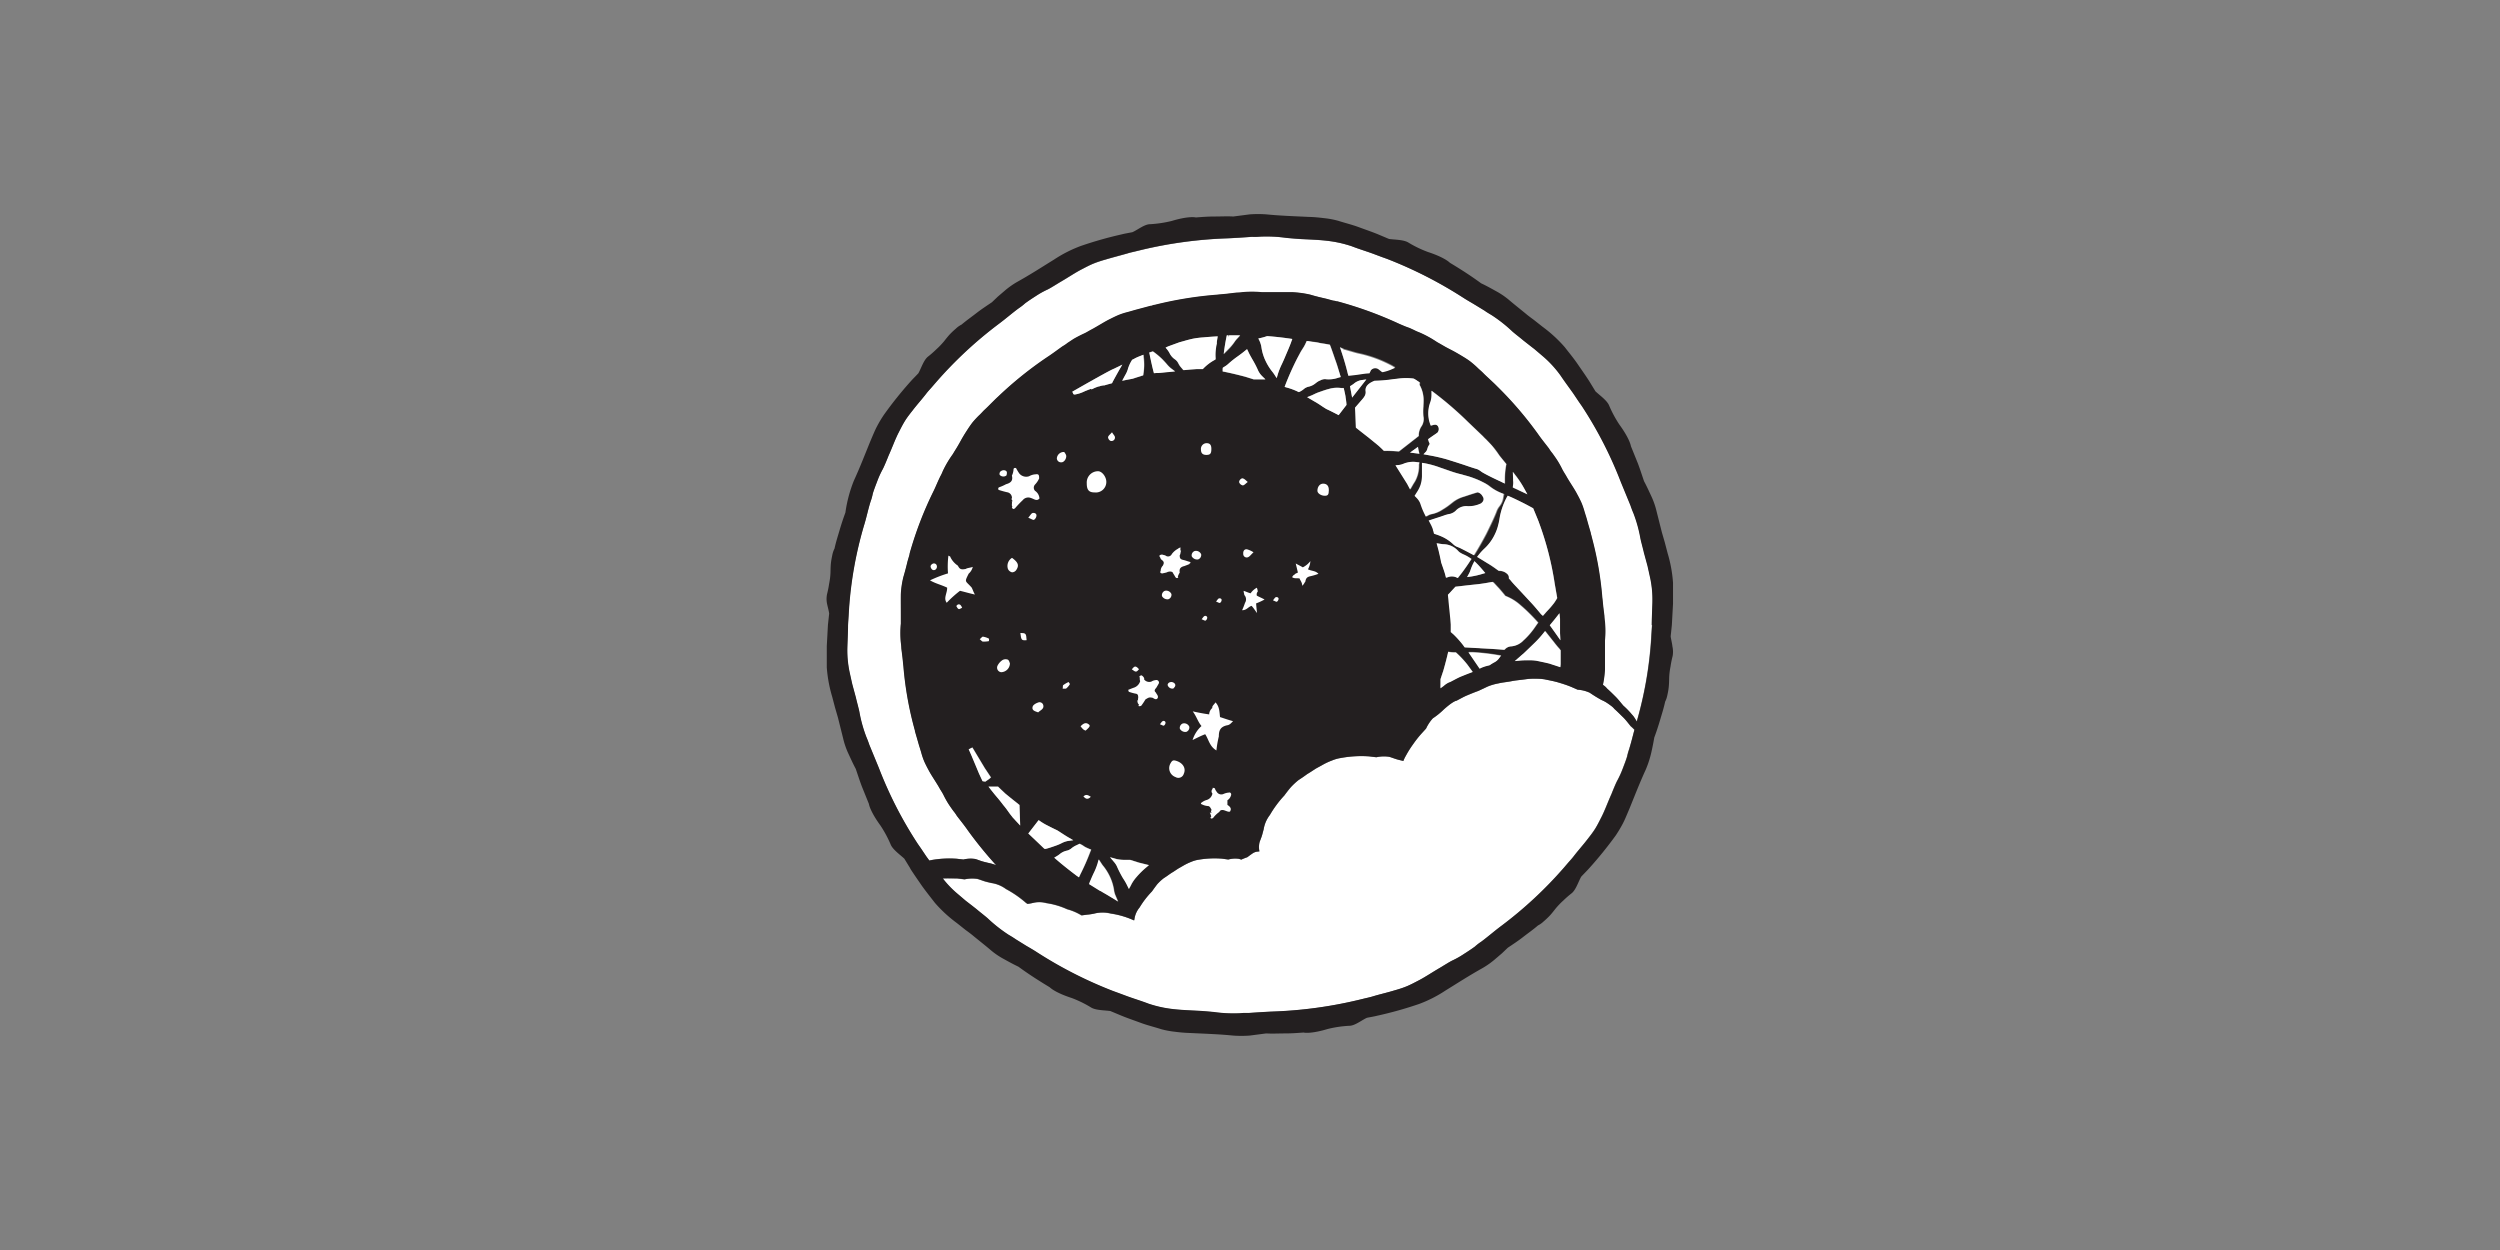 <svg id="Layer_1" data-name="Layer 1" xmlns="http://www.w3.org/2000/svg" viewBox="0 0 608.41 304.21"><rect x="0" y="0" width="608.41" height="304.21" fill="#808080" stroke="none"/><defs><style>.cls-1,.cls-4{fill:#fff;}.cls-2{fill:#415464;}.cls-3{fill:#231f20;}.cls-4{fill-rule:evenodd;}</style></defs><path class="cls-1" d="M401.65,140.6c-.21-.94-.42-1.9-.65-2.92l-.88-3.24c-.15-.71-.71-2.75-.84-3.43a33.47,33.47,0,0,0-1.7-6.14q-.39-.93-.72-1.89c-.78-1.89-1.55-3.78-2.33-5.66a97.63,97.63,0,0,0-9.47-18.48l-.8-1.15L383,95.78l0,0c-1-1.48-2.13-2.94-3.14-4.43a26.42,26.42,0,0,0-4.11-4.52l-2.28-1.94c-.83-.63-1.71-1.3-2.66-2.07-.54-.48-2.22-1.76-2.73-2.24a34.63,34.63,0,0,0-5-3.93c-.58-.35-1.17-.69-1.72-1.09L358.69,74c-.88-.52-1.76-1-2.62-1.58A103.27,103.27,0,0,0,337.54,63l-1.31-.47-2.16-.81v0c-1.71-.62-3.44-1.14-5.13-1.8-4.36-1.43-7.45-1.49-12.32-1.73-.72,0-2.83-.22-3.52-.28a34.14,34.14,0,0,0-6.39-.31,13.6,13.6,0,0,1-2,.05c-2.05.14-4.09.29-6.13.37a105.39,105.39,0,0,0-20.61,2.78l-1.36.33c-.74.19-1.49.33-2.21.56-1.67.49-3.65,1-5.26,1.47-1.1.31-2.09.65-3,1s-1.78.83-2.64,1.28c-1.73.87-3.37,2-5.48,3.23-.62.37-2.41,1.5-3.05,1.8A21,21,0,0,0,252.14,72c-.9.58-1.79,1.16-2.65,1.79a13.68,13.68,0,0,1-1.6,1.24c-1.65,1.22-3.19,2.57-4.82,3.78A99.71,99.71,0,0,0,227.84,93L226.93,94c-.49.59-1,1.13-1.5,1.74l0,0c-1.1,1.44-2.33,2.78-3.42,4.22-.71.89-1.32,1.74-1.87,2.58s-.95,1.71-1.39,2.58c-.9,1.71-1.55,3.6-2.55,5.82-.26.67-1.06,2.62-1.4,3.24a21.66,21.66,0,0,0-1.32,2.9c-.38,1-.78,2-1.08,3a13.16,13.16,0,0,1-.56,2c-.61,2-1,4-1.62,5.9a94.35,94.35,0,0,0-3.66,20.42s-.08,1.38-.08,1.4l-.15,2.29h0c0,1.81-.1,3.63-.16,5.43a25.66,25.66,0,0,0,.55,6.07c.21,1,.42,1.9.65,2.92l.88,3.25c.15.71.71,2.74.84,3.43a33.47,33.47,0,0,0,1.7,6.14q.39.93.72,1.89l2.33,5.66a97.54,97.54,0,0,0,9.47,18.47l.8,1.15,1.28,1.91h0l.73,1,.46-.1a24.87,24.87,0,0,1,6.26-.33h0l1.67.21a7.32,7.32,0,0,1,2.86-.13c.45.12,1,.35,1.53.52s1.1.29,1.56.41a12.07,12.07,0,0,1,2,.58,96.52,96.52,0,0,1-6.87-8.45c-.84-1.22-1.78-2.37-2.69-3.56a8.9,8.9,0,0,0-.85-1.19c-.45-.63-.9-1.26-1.31-1.91s-.76-1.34-1.1-2c-.11-.23-.37-.66-.64-1.1s-.51-.89-.65-1.11c-.91-1.51-1.75-2.7-2.39-3.94-.33-.61-.65-1.23-.95-1.89a15.7,15.7,0,0,1-.75-2.17q-.27-.93-.57-1.86l-.54-1.89h0c-.16-.53-.31-1.06-.46-1.59l0-.15-.1-.33c-.07-.24-.13-.49-.13-.49a83.91,83.91,0,0,1-2.56-14.73c-.09-.72-.14-1.45-.23-2.18l-.27-2.19a14.2,14.2,0,0,0-.13-1.45,24.16,24.16,0,0,1,0-4.58c.05-.5,0-2,0-2.54,0-1.74-.05-3.17,0-4.56a21.6,21.6,0,0,1,.64-4.34c.36-1.25.68-2.51,1-3.78h0c.16-.53.31-1.06.47-1.6a.64.64,0,0,0,0-.15c0-.09.06-.21.09-.33l.09-.33a.7.7,0,0,1,.05-.16A88.15,88.15,0,0,1,227,120c.33-.65.64-1.32.93-2l.44-1,.47-1a9.39,9.39,0,0,0,.63-1.32,25.4,25.4,0,0,1,2.34-4c.15-.2.39-.65.67-1.08s.54-.87.67-1.1c.45-.76.84-1.46,1.2-2.12s.77-1.25,1.15-1.84.77-1.16,1.22-1.74a21.78,21.78,0,0,1,1.57-1.7c.48-.46.92-1,1.4-1.41s1-.92,1.42-1.39h0l1.19-1.18.37-.35.26-.24.12-.11a90.36,90.36,0,0,1,11.93-9.49c1.26-.82,2.45-1.73,3.68-2.6a9.46,9.46,0,0,0,1.23-.83c.66-.43,1.31-.87,2-1.27s1.39-.73,2.11-1.06c.24-.1.69-.36,1.14-.62s.92-.49,1.15-.63c1.56-.88,2.79-1.68,4.08-2.3.63-.32,1.27-.63,1.95-.92a17,17,0,0,1,2.25-.72l1.93-.55,1.95-.52v0l1.65-.44.15,0,.35-.11c.25-.07.5-.12.5-.12a91.55,91.55,0,0,1,15.24-2.47c.75-.09,1.51-.14,2.26-.22l2.27-.27c.5,0,1,0,1.5-.12a25.88,25.88,0,0,1,4.74,0c.52,0,2.09,0,2.62,0,1.81,0,3.29,0,4.73,0a24.66,24.66,0,0,1,4.49.61c1.29.36,2.6.66,3.91,1v0l1.64.45a.7.7,0,0,0,.16,0l.35.08.34.09.16,0a94,94,0,0,1,14.48,5.21c.68.32,1.37.61,2.07.9l1.06.42,1,.46a11.92,11.92,0,0,0,1.37.61,26.22,26.22,0,0,1,4.13,2.25c.21.15.67.38,1.12.65l1.13.65c.79.43,1.51.81,2.2,1.16s1.29.74,1.9,1.11,1.21.74,1.8,1.18a22.93,22.93,0,0,1,1.77,1.52c.47.46,1,.89,1.45,1.35s.95.92,1.44,1.37h0l1.22,1.15.37.36.25.25.11.11a89.39,89.39,0,0,1,9.82,11.53c.84,1.22,1.79,2.37,2.69,3.55a9.34,9.34,0,0,0,.86,1.2c.45.63.9,1.26,1.31,1.91s.76,1.34,1.1,2c.11.22.37.66.64,1.1s.51.88.65,1.11c.91,1.51,1.74,2.69,2.38,3.94.34.61.65,1.23.95,1.89a17.12,17.12,0,0,1,.76,2.17q.27.93.57,1.86c.17.63.35,1.26.53,1.88h0c.15.53.31,1.06.46,1.59a1.1,1.1,0,0,0,0,.15l.11.33c.07.24.12.49.12.49a82,82,0,0,1,2.56,14.72c.1.73.15,1.46.23,2.19l.27,2.19a14.22,14.22,0,0,0,.14,1.45,25,25,0,0,1,0,4.58c-.05.5,0,2,0,2.53,0,1.75.05,3.18,0,4.57a23.9,23.9,0,0,1-.49,3.68l.21.17a3.58,3.58,0,0,1,.79.74c.72.64,1.4,1.33,2.09,2s1.25,1.45,1.88,2.17a20.05,20.05,0,0,1,1.78,1.79c.28.32.58.63.83,1s.45.7.66,1.07a94.52,94.52,0,0,0,3.49-19.78s.08-1.38.08-1.4l.15-2.3h0c0-1.81.1-3.62.16-5.42A25.7,25.7,0,0,0,401.65,140.6ZM233.86,106.16c.4-.67.78-1.27,1.16-1.86Z"/><path class="cls-1" d="M395,174.55c-.69-.66-1.36-1.36-2.09-2a4,4,0,0,0-.78-.74c-.24-.19-.55-.41-.92-.66a7.79,7.79,0,0,0-1.4-.76,32.83,32.83,0,0,1-2.91-1.79,8.27,8.27,0,0,0-2.94-.74l-1.63-.71h0c-1-.42-2.09-.72-3.14-1.07s-2.17-.5-3.26-.74a13.17,13.17,0,0,0-2.18-.15,14.46,14.46,0,0,0-2.53.14c-1.22.17-2.31.23-3.37.46s-2.11.28-3.24.55a13,13,0,0,0-2.51.73l-2.32,1.09c-.91.32-1.8.71-2.71,1.07s-1.73.87-2.61,1.32c-.29,0-1.31.52-3.11,2.15a18,18,0,0,1-2.64,2.13,9.72,9.72,0,0,0-1.64,2.48l-1.18,1.3h0a26.09,26.09,0,0,0-2,2.55,24.77,24.77,0,0,0-1.74,2.77,7.24,7.24,0,0,0-.6,1.26l-.08,0c-.51-.13-1.13-.25-1.72-.45s-1.17-.42-1.66-.55a8.45,8.45,0,0,0-3.12.11l-1.82-.22h0a27.55,27.55,0,0,0-6.83.4,9.08,9.08,0,0,0-2.15.61,15.46,15.46,0,0,0-2.35,1.1l-1.57.86-1.4.91-.7.43-.67.48c-.45.31-.91.63-1.41.95a16.67,16.67,0,0,0-1.94,1.8c-.55.68-1.07,1.36-1.57,2a26.12,26.12,0,0,0-3.5,4.72,7.65,7.65,0,0,0-1.52,3.5c-.14.49-.26,1.09-.46,1.66s-.44,1.13-.57,1.61a5.26,5.26,0,0,0,0,2.1l-.58.06a2.68,2.68,0,0,0-1.24.54c-.41.27-.8.58-1.13.82a14.31,14.31,0,0,0-1.46.58l-.56-.19a6.26,6.26,0,0,0-2.6.17l-1.51-.21h0a23.16,23.16,0,0,0-5.69.25,7.55,7.55,0,0,0-1.8.51,14.16,14.16,0,0,0-1.95.94l-1.29.74-1.16.77c-.79.45-1.47,1-2.31,1.54a11.53,11.53,0,0,0-1.61,1.5c-.45.58-.86,1.15-1.27,1.73a21.54,21.54,0,0,0-3,3.89,5.67,5.67,0,0,0-1.27,2.92L276,224a20.88,20.88,0,0,0-5.75-1.65,8.22,8.22,0,0,0-4,0,12.45,12.45,0,0,1-1.77.27l-1.34.18a13.31,13.31,0,0,0-3.5-1.5,18.58,18.58,0,0,0-5.06-1.49,6.52,6.52,0,0,0-3.47,0A11,11,0,0,1,250,220l-.38-.27a26,26,0,0,0-4.85-3.35,7.89,7.89,0,0,0-3.6-1.47c-.51-.13-1.12-.24-1.7-.44s-1.17-.42-1.66-.55a8.35,8.35,0,0,0-3.1.11l-1.81-.22h0c-1.16,0-2.34-.06-3.52,0a23.79,23.79,0,0,0,3.32,3.51l2.28,1.94c.83.64,1.71,1.31,2.66,2.07.54.48,2.22,1.77,2.73,2.25a35.91,35.91,0,0,0,5,3.93c.58.34,1.17.69,1.72,1.08l2.61,1.62c.88.51,1.76,1,2.62,1.58a102.58,102.58,0,0,0,18.53,9.43l1.32.48,2.15.8v0c1.71.62,3.44,1.14,5.13,1.79,4.36,1.44,7.45,1.49,12.32,1.74.72,0,2.83.22,3.52.28a34.14,34.14,0,0,0,6.39.31,13.6,13.6,0,0,1,2-.06c2-.13,4.09-.28,6.13-.36a105.4,105.4,0,0,0,20.61-2.79l1.36-.33c.75-.19,1.5-.33,2.24-.56v0c1.74-.53,3.52-.92,5.24-1.45,1.1-.31,2.09-.65,3-1s1.77-.83,2.63-1.28c1.73-.87,3.37-2,5.48-3.23.62-.36,2.41-1.5,3.05-1.79a21.1,21.1,0,0,0,2.78-1.57c.9-.57,1.79-1.16,2.65-1.78a13,13,0,0,1,1.61-1.24c1.64-1.23,3.18-2.57,4.81-3.79a98.71,98.71,0,0,0,15.23-14.14l.91-1.06c.49-.59,1-1.13,1.5-1.75h0c1.1-1.44,2.33-2.79,3.42-4.22.71-.9,1.32-1.75,1.87-2.58s.95-1.71,1.39-2.58c.9-1.71,1.55-3.6,2.55-5.82.26-.67,1.06-2.63,1.4-3.24a22.87,22.87,0,0,0,1.32-2.9c.38-1,.78-2,1.08-3a13,13,0,0,1,.56-1.94c.47-1.5.83-3,1.24-4.53a10.85,10.85,0,0,0-.92-.87C396.25,176,395.67,175.23,395,174.55Z"/><polygon class="cls-2" points="379.14 150.48 379.14 150.48 379.14 150.48 379.14 150.48"/><path class="cls-3" d="M406.58,154.87l.29-2.77h0l.28-5.15,0-5.18a33,33,0,0,0-1.32-7.17l-.69-2.64c-.24-.84-.48-1.64-.71-2.45l-1.25-4.95a19.24,19.24,0,0,0-1.33-3.85c-.57-1.21-1.11-2.42-1.75-3.6-.49-1.43-.95-2.88-1.49-4.31l-1.71-4.23c-.06-.41-.54-2.14-2.8-5.24a28.39,28.39,0,0,1-2.52-4.7c-.55-1.23-2.26-2.41-3.3-3.39l-1.45-2.37h0c-.92-1.45-1.92-2.85-2.89-4.27s-2.08-2.75-3.14-4.12a33,33,0,0,0-5.36-4.93l-2.13-1.68c-.7-.52-1.37-1-2-1.54-1.29-1.06-2.58-2.07-3.95-3.23A18.75,18.75,0,0,0,364,70.81c-1.17-.65-2.33-1.3-3.54-1.86-2.44-1.79-5-3.44-7.61-5-.29-.3-1.68-1.43-5.33-2.62A27.45,27.45,0,0,1,342.7,59c-1.16-.68-3.24-.65-4.65-.84l-2.56-1.08h0c-1.58-.66-3.21-1.2-4.82-1.8s-3.29-1-4.94-1.53a20.47,20.47,0,0,0-3.3-.64c-1.15-.13-2.39-.29-3.91-.32-3.8-.19-6.76-.27-10.33-.62a27.49,27.49,0,0,0-4.06,0l-4,.52c-1.52-.09-3,0-4.55,0s-3,.11-4.55.23c-.41-.11-2.19-.26-5.87.85a28.57,28.57,0,0,1-5.26.79c-1.36,0-3,1.36-4.3,1.94-.91.19-1.83.33-2.72.56h0A93.43,93.43,0,0,0,263,59.87a31.76,31.76,0,0,0-6.48,3.3c-3.24,2-5.72,3.62-8.86,5.37a20.17,20.17,0,0,0-3.31,2.35l-1.52,1.3-1.45,1.38c-1.26.85-2.53,1.68-3.73,2.61S235.18,78,234,79a5.63,5.63,0,0,0-1.4,1c-.37.31-.8.7-1.3,1.21s-1,1.15-1.6,1.9A18.29,18.29,0,0,1,227.88,85a25,25,0,0,1-2,1.76c-1.08.81-1.68,2.84-2.38,4.08-.63.68-1.3,1.32-1.9,2h0a93.54,93.54,0,0,0-6.46,8.07,28.67,28.67,0,0,0-1.73,2.89c-.53,1-1,2.19-1.6,3.58-1.44,3.53-2.5,6.31-4,9.58a32.89,32.89,0,0,0-2.07,7.79c-.53,1.43-1,2.86-1.43,4.33s-.9,2.91-1.21,4.4a5.85,5.85,0,0,0-.55,1.62c-.1.47-.22,1.05-.31,1.75s-.11,1.53-.13,2.49a16.56,16.56,0,0,1-.32,2.66,25.61,25.61,0,0,1-.52,2.61,5.85,5.85,0,0,0,0,2.31c.18.84.42,1.68.52,2.38l-.3,2.77h0l-.28,5.16,0,5.18a33,33,0,0,0,1.32,7.17l.69,2.63c.25.84.48,1.65.71,2.45l1.25,5a19.15,19.15,0,0,0,1.33,3.84c.57,1.22,1.11,2.43,1.75,3.61.49,1.43.95,2.88,1.49,4.3l1.71,4.23c.06.42.54,2.14,2.8,5.25a27.91,27.91,0,0,1,2.52,4.69c.55,1.23,2.26,2.42,3.3,3.39l1.45,2.37h0l0,.06c.75,1.17,1.54,2.31,2.33,3.45.17.26.35.51.52.76,1,1.39,2.08,2.74,3.14,4.11a33,33,0,0,0,5.36,4.93l2.13,1.69c.7.51,1.37,1,2,1.54,1.29,1.05,2.58,2.06,3.95,3.22a18.29,18.29,0,0,0,3.35,2.3c1.17.65,2.33,1.29,3.54,1.86,2.44,1.79,5,3.43,7.61,5,.29.3,1.68,1.42,5.33,2.61a27.49,27.49,0,0,1,4.78,2.34c1.16.68,3.24.64,4.65.84l2.56,1.07h0c1.58.66,3.21,1.2,4.82,1.8s3.29,1,4.94,1.53a20.45,20.45,0,0,0,3.3.63,36.55,36.55,0,0,0,3.91.32c3.8.19,6.76.27,10.33.62a27.49,27.49,0,0,0,4.06,0l4-.52c1.52.09,3,0,4.55,0s3-.1,4.55-.22c.41.11,2.19.25,5.87-.86a27.73,27.73,0,0,1,5.26-.78c1.36,0,3-1.37,4.3-1.95.91-.18,1.83-.32,2.72-.56l-.25-.82.25.83a93.48,93.48,0,0,0,9.94-2.8,31.26,31.26,0,0,0,6.48-3.3c3.24-2,5.72-3.61,8.86-5.37a20.17,20.17,0,0,0,3.31-2.35l1.52-1.3,1.45-1.38c1.26-.84,2.53-1.67,3.73-2.61s2.45-1.8,3.6-2.8a5.77,5.77,0,0,0,1.4-1c.37-.31.8-.71,1.3-1.21s1-1.15,1.6-1.91a19.31,19.31,0,0,1,1.85-1.93,24.75,24.75,0,0,1,2-1.75c1.08-.82,1.68-2.85,2.38-4.08.63-.68,1.3-1.33,1.9-2h0a96.25,96.25,0,0,0,6.48-8,31.08,31.08,0,0,0,1.73-2.89c.53-1,1-2.2,1.6-3.59,1.44-3.53,2.5-6.3,4-9.58a24.2,24.2,0,0,0,1.22-3.63c.07-.28.14-.56.2-.85.25-1.1.46-2.2.65-3.31.53-1.42,1-2.86,1.43-4.32s.9-2.91,1.21-4.4a6.12,6.12,0,0,0,.55-1.63c.1-.47.22-1,.31-1.75s.11-1.53.13-2.49a16.69,16.69,0,0,1,.32-2.66,24.86,24.86,0,0,1,.52-2.6,5.85,5.85,0,0,0-.05-2.31C406.91,156.42,406.67,155.58,406.58,154.87Zm-10,27.25a13,13,0,0,0-.56,1.94c-.3,1-.7,2-1.08,3a22.87,22.87,0,0,1-1.32,2.9c-.34.61-1.14,2.57-1.4,3.24-1,2.22-1.65,4.11-2.55,5.82-.44.87-.88,1.72-1.39,2.58s-1.16,1.68-1.87,2.58c-1.09,1.43-2.32,2.78-3.42,4.22h0c-.46.62-1,1.16-1.5,1.75l-.91,1.06a98.71,98.71,0,0,1-15.23,14.14c-1.63,1.22-3.17,2.56-4.81,3.79a13,13,0,0,0-1.61,1.24c-.86.62-1.75,1.21-2.65,1.78a21.1,21.1,0,0,1-2.78,1.57c-.64.29-2.43,1.43-3.05,1.79-2.11,1.23-3.75,2.36-5.48,3.23-.86.45-1.71.89-2.63,1.28s-1.93.7-3,1c-1.72.53-3.5.92-5.24,1.45v0c-.74.23-1.49.37-2.24.56l-1.36.33a105.4,105.4,0,0,1-20.61,2.79c-2,.08-4.08.23-6.13.36a13.6,13.6,0,0,0-2,.06,34.14,34.14,0,0,1-6.39-.31c-.69-.06-2.8-.25-3.52-.28-4.87-.25-8-.3-12.32-1.74-1.69-.65-3.42-1.17-5.13-1.79v0l-2.15-.8-1.32-.48a102.58,102.58,0,0,1-18.53-9.43c-.86-.56-1.74-1.07-2.62-1.58l-2.61-1.62c-.55-.39-1.14-.74-1.72-1.08a35.91,35.91,0,0,1-5-3.93c-.51-.48-2.19-1.77-2.73-2.25-.95-.76-1.83-1.43-2.66-2.07l-2.28-1.94a23.79,23.79,0,0,1-3.32-3.51c1.18-.05,2.36,0,3.52,0h0l1.81.22a8.35,8.35,0,0,1,3.1-.11c.49.13,1.07.37,1.66.55s1.19.31,1.7.44a7.89,7.89,0,0,1,3.6,1.47,26,26,0,0,1,4.85,3.35l.38.27a11,11,0,0,0,1.15-.19,6.52,6.52,0,0,1,3.47,0,18.58,18.58,0,0,1,5.06,1.49,13.31,13.31,0,0,1,3.5,1.5l1.34-.18a12.45,12.45,0,0,0,1.77-.27,8.22,8.22,0,0,1,4,0A20.88,20.88,0,0,1,276,224l.06-.25a5.67,5.67,0,0,1,1.27-2.92,21.54,21.54,0,0,1,3-3.89c.41-.58.82-1.15,1.27-1.73a11.53,11.53,0,0,1,1.61-1.5c.84-.51,1.52-1.09,2.31-1.54l1.16-.77,1.29-.74a14.16,14.16,0,0,1,1.95-.94,7.55,7.55,0,0,1,1.8-.51,23.16,23.16,0,0,1,5.69-.25h0l1.51.21a6.26,6.26,0,0,1,2.6-.17l.56.19a14.31,14.31,0,0,1,1.46-.58c.33-.24.72-.55,1.13-.82a2.68,2.68,0,0,1,1.24-.54l.58-.06a5.26,5.26,0,0,1,0-2.1c.13-.48.38-1,.57-1.61s.32-1.17.46-1.66a7.65,7.65,0,0,1,1.52-3.5,26.12,26.12,0,0,1,3.5-4.72c.5-.69,1-1.37,1.57-2a16.67,16.67,0,0,1,1.94-1.8c.5-.32,1-.64,1.41-.95l.67-.48.7-.43,1.4-.91,1.57-.86a15.46,15.46,0,0,1,2.35-1.1,9.08,9.08,0,0,1,2.15-.61,27.55,27.55,0,0,1,6.83-.4h0l1.82.22a8.45,8.45,0,0,1,3.12-.11c.49.13,1.07.37,1.66.55s1.21.32,1.72.45l.08,0a7.24,7.24,0,0,1,.6-1.26,24.77,24.77,0,0,1,1.74-2.77,26.09,26.09,0,0,1,2-2.55h0l1.18-1.3a9.72,9.72,0,0,1,1.64-2.48,18,18,0,0,0,2.64-2.13c1.8-1.63,2.82-2.14,3.11-2.15.88-.45,1.71-.94,2.61-1.32s1.8-.75,2.71-1.07l2.32-1.09a13,13,0,0,1,2.51-.73c1.13-.27,2.19-.35,3.24-.55s2.15-.29,3.37-.46a14.46,14.46,0,0,1,2.53-.14,13.17,13.17,0,0,1,2.18.15c1.09.24,2.19.44,3.26.74s2.12.65,3.14,1.07h0l1.63.71a8.27,8.27,0,0,1,2.94.74,32.83,32.83,0,0,0,2.91,1.79,7.79,7.79,0,0,1,1.4.76c.37.25.68.47.92.66a4,4,0,0,1,.78.74c.73.64,1.4,1.34,2.09,2s1.26,1.45,1.88,2.17a10.85,10.85,0,0,1,.92.87C397.38,179.1,397,180.62,396.55,182.12Zm-155,9.3h1.34l.15.16c.18.17.35.35.54.52l1,.95c.25.22.53.44.83.68l.4.33,2.1,1.68.18.14.17,5-1.18-1.27-.61-.66c-.49-.59-1-1.23-1.49-2-.1-.16-.32-.42-.55-.71l-.25-.3-.82-1.06-.37-.45c-.68-.82-1.29-1.55-1.85-2.27l-.6-.77Zm-1.72-1.2-.67-.1-.11-.23c-.27-.55-.53-1.1-.78-1.68-.58-1.43-1.18-2.87-1.85-4.42l-.64-1.44.89-.44,3,5,1.52,2.28-.35.32Zm25.4,24.54.39-.91c.16-.4.35-.8.53-1.2a15.55,15.55,0,0,0,1-2.44l.3-1.06.61.93a5.63,5.63,0,0,0,.35.51,12.83,12.83,0,0,1,1.74,2.74,12,12,0,0,1,1,3.24,5,5,0,0,0,.39,1.41l.61,1.43-1.34-.84c-.51-.31-1-.62-1.54-.92l-.9-.52-.45-.28v0l-2.75-1.71Zm-2.35-1.82-.26.54-.5-.35c-1.73-1.25-3.38-2.54-5-4l-.51-.44.58-.34a6.8,6.8,0,0,0,.71-.48,3.94,3.94,0,0,1,1.82-.89,2.8,2.8,0,0,0,1.17-.63,5.11,5.11,0,0,1,.92-.58l.76-.36.23-.11.75.41a4.58,4.58,0,0,0,1,.59l.6.27.44.17-.16.44A54.18,54.18,0,0,1,262.86,212.94Zm9.12-1.8a4.64,4.64,0,0,0-.79-1.33l-1.05-1.23,1.58.45a9.38,9.38,0,0,0,2.25.2l.93,0,.13,0,2.14.67,1,.25,1.45.36-.71.6a20.66,20.66,0,0,0-2.3,2.28,9.28,9.28,0,0,0-1.25,1.78l-.07.14-.07.15-.47.85-.43-.87c-.31-.62-.65-1.21-1-1.8A27.7,27.7,0,0,1,272,211.14Zm6.3-120.08-.06.29-.29.09-1.17.37-1.1.36-1.55.29-1,.21.73-1.35a6.42,6.42,0,0,0,.74-1.74,8.9,8.9,0,0,1,.88-1.88l.08-.14.14-.07a4.75,4.75,0,0,0,.59-.31c.5-.25,1-.44,1.41-.61l.61-.24.08.63A13.49,13.49,0,0,1,278.28,91.06Zm-6-.93c-.64,1.1-1.16,2.06-1.6,2.93l-.1.2-.22.06c-.54.14-1.09.29-1.62.46l-.09,0h-.08a4.52,4.52,0,0,0-1.13.26l-.11,0a10.06,10.06,0,0,0-1.11.42l-.63.31-.06-.16c-.4.12-1.12.41-1.63.62a8.47,8.47,0,0,1-2.27.76.62.62,0,0,1-.25,0l-.2-.08-.26-.6.37-.21c2.21-1.26,7.53-4.3,9.33-5.18h0l1-.47,1.48-.73ZM261.2,204.48l-1.39.2a5.62,5.62,0,0,0-1.5.55,10,10,0,0,1-1,.44l-.55.2c-.68.24-1.37.48-2.09.67l-.37.08-.25-.17-1.45-1.39-2.34-2.22,2.51-3.25.4.27a14.47,14.47,0,0,0,1.39.85l.24.12c.85.44,1.66.85,2.5,1.24l.94.6c.58.38,1.16.76,1.77,1.11ZM295.76,87.11l0,.31-.38.23a11.27,11.27,0,0,0-2.6,2l-.14.14h-.2l-1.2,0-1.6.11-1.71.15-.17-.2-.43-.5a4.41,4.41,0,0,1-.6-.9,2.65,2.65,0,0,0-.82-1A3.88,3.88,0,0,1,284.68,86a5.8,5.8,0,0,0-.55-.86l-.44-.53.61-.29,2.74-1,1.12-.32c.82-.24,1.53-.42,2.22-.57a21.5,21.5,0,0,1,2.51-.31c.85-.08,1.71-.14,2.57-.2l.89-.05-.12.71c-.06.39-.12.7-.17,1A12,12,0,0,0,295.76,87.11ZM284,88.59a7,7,0,0,0,1,1l1,.75-2,.19c-.76.07-1.54.15-2.36.19l-.23,0-.56.06-.11-.41c-.33-1.26-.58-2.47-.83-3.63l-.2-1,.88-.27.2.14a18.89,18.89,0,0,1,2.13,1.8l.34.32C283.49,88,283.73,88.31,284,88.59Zm13.84.8a5.26,5.26,0,0,0,1.14-.82,24.21,24.21,0,0,1,2.27-1.8c.58-.42,1.18-.86,1.74-1.33l.51-.41.28.57c.31.65.68,1.29,1,1.9A24.3,24.3,0,0,1,306.1,90a4.78,4.78,0,0,0,1,1.51l.86.85-1.79,0c-.34,0-.66,0-.95,0l-.12,0-2.15-.67c-1.91-.51-3.49-.88-5-1.18l-.39-.07v-.81Zm0-3.16L298,84.7c.13-.88.29-1.76.46-2.62l.08-.39H299l.08.49.06-.49.61,0H300l1.83,0-.78.84a5.9,5.9,0,0,0-.63.81,12.46,12.46,0,0,1-1.52,1.86Zm29.2-.91.13-.42.71.21,1.89.55.77.2a30.43,30.43,0,0,1,8.25,3l.82.48-.87.38a10.92,10.92,0,0,1-2.07.66l-.24,0-.89-.7a1.37,1.37,0,0,0-1.73.16.94.94,0,0,0-.1.1l0,0c-.06.11-.11.23-.16.34l-.2.42-.3,0c-.54,0-1.16.11-1.9.23s-1.49.2-2.24.29l-.68.07L328,91c-.44-1.83-1-3.7-1.6-5.53l-.32-1,1,.37-.11.43ZM346.5,97.61c0,.48,0,1-.05,1.41a14.89,14.89,0,0,0,0,2.31,3.22,3.22,0,0,1-.39,2.36,4,4,0,0,0-.74,2.25l0,.21-4.8,3.75h-.2c-.83-.06-1.64-.1-2.45-.13a3.84,3.84,0,0,0-.48,0h-.55l-.27-.27c-.32-.31-.66-.62-1-.95l-.86-.71-.36-.29c-1-.83-1.94-1.56-2.84-2.26L330,104.11l-.09-2.54c0-.72-.05-1.4-.1-2.14v-.19l1.56-1.8c.66-.75,1.11-1.35,1-2.19-.21-1.52,1.4-2.21,2.18-2.55l.2,0a35.19,35.19,0,0,0,4.27-.37l1.43-.17h0a15,15,0,0,1,3.55,0l.19.07.53.32a1.72,1.72,0,0,1,.2.14l.72.47-.07.57A7.58,7.58,0,0,1,346.5,97.61Zm1.46,10.2h0a1.88,1.88,0,0,1-.25-.62l-.08-.31.6-.43.7-.49c.33-.23.66-.46,1-.7a1.34,1.34,0,0,0,.16-1.42.81.81,0,0,0-.89-.47,2,2,0,0,0-.47.1l-.45.12-.16-.43a7.52,7.52,0,0,1-.44-2.67,7.62,7.62,0,0,1,.47-2.55,5.25,5.25,0,0,0,.31-1.85l0-1,.83.63a85.53,85.53,0,0,1,8,6.93l3.66,3.5c.25.27.5.53.78.78.59.62,1.15,1.21,1.69,1.82s1,1.24,1.48,2c.11.16.32.42.56.71l.24.3.82,1,.15.18-.05.22a19.15,19.15,0,0,0-.32,3.53l0,1-1.39-.67c-1.3-.61-2.64-1.25-3.86-1.94a4.56,4.56,0,0,1-.61-.4,3.89,3.89,0,0,0-.85-.5c-1-.28-1.9-.59-2.82-.91-.6-.21-1.21-.4-1.82-.6l-1.58-.5c-.72-.23-1.4-.45-2.12-.63-1-.26-1.9-.46-2.75-.62l-2-.37.62-.64a1.82,1.82,0,0,0,.32-.64,2.76,2.76,0,0,1,.48-.91A.56.56,0,0,0,348,107.81Zm20.33,9.08h0c0-.16,0-.32,0-.47l-.07-1.61,1,1.31A23.09,23.09,0,0,1,371,119l.72,1.33-3.55-1.67.08-.37A3.92,3.92,0,0,0,368.29,116.89Zm2.19,5.43c.85.42,1.66.86,2.48,1.31l.16.08,1.19,2.89c0,.09.07.18.1.25s.06.18.06.18a74.78,74.78,0,0,1,3.93,15.09l.6,3.44-.09.15a12.13,12.13,0,0,1-.72,1.12,23.19,23.19,0,0,1-1.74,2l-.93,1.06-.45-.39-.43-.52c-.6-.71-1.17-1.4-1.77-2.05L369,142.79c-.6-.63-1-1.1-1.33-1.5-.08-.1-.18-.2-.27-.3l-.15-.14v-.21a1.1,1.1,0,0,0-.28-.79,2.75,2.75,0,0,0-2-.87l-.12,0-.18-.08c-.77-.54-1.54-1.07-2.31-1.58s-1.58-1-2.37-1.45l-.47-.28.33-.42a12.93,12.93,0,0,1,1.49-1.64,11.23,11.23,0,0,0,2.35-3.13,11.82,11.82,0,0,0,.77-1.85,17.11,17.11,0,0,0,.48-2A16.52,16.52,0,0,1,366.7,121l.23-.38.59.26C368.5,121.36,369.49,121.83,370.48,122.32Zm9.16,28.16c0,.78,0,1.55,0,2.5,0,.23,0,.65,0,1.1l.09,1.73-1-1.43c-.44-.64-.9-1.28-1.37-1.92l-.22-.29.23-.29c.28-.34.56-.69.83-1l1.3-1.65.12,1.24-.5,0h.5ZM361,120.83a1.91,1.91,0,0,0-1.23-1c-.76.21-1.52.46-2.26.7-.42.14-.85.29-1.28.42a7.69,7.69,0,0,0-2.53,1.31l-.45.35a16.68,16.68,0,0,1-2.07,1.44,7.31,7.31,0,0,1-2.8,1.13,2.81,2.81,0,0,0-.73.31l-.47.26-.23-.47c-.16-.32-.32-.66-.47-1-.24-.55-.44-1.11-.61-1.62l-.11-.29a4.29,4.29,0,0,0-.91-1.26l-.4-.41.27-.43.27-.43a7.62,7.62,0,0,0,.94-1.9,7.85,7.85,0,0,0,.32-2c0-.44,0-.89,0-1.34,0-.24,0-.48,0-.72s0-.42,0-.63v-.59l.6.1a22.91,22.91,0,0,1,3.93,1.11l.23.07,1.26.44c.91.32,1.86.65,2.84.91l2,.54c.63.18,1.26.39,2,.67a17.6,17.6,0,0,1,1.95.88c.32.17.65.35,1,.55s.62.44.92.67a11.47,11.47,0,0,0,2.8,1.5l.35.15-.13.75a4.31,4.31,0,0,1-.95,2.25,4.34,4.34,0,0,0-.75,1.4l-.12.29c-.33.82-.71,1.65-1.09,2.45l-.06.13c-.4.84-.8,1.67-1.21,2.49-.88,1.66-1.78,3.26-2.7,4.74l-.25.41-.43-.23c-1-.56-2-1.08-2.95-1.53l-.44-.19a3,3,0,0,1-1.11-.63,10,10,0,0,0-3.26-2.12,13.07,13.07,0,0,0-1.24-.45l-.26-.09-.07-.26a5.85,5.85,0,0,0-.19-.64l0-.12a9.06,9.06,0,0,0-.44-1.07l-.33-.63-.27-.5.55-.18,1.31-.43c.61-.19,1.22-.39,1.84-.61a8.63,8.63,0,0,1,1.11-.33,3.18,3.18,0,0,0,1.75-.82,3.43,3.43,0,0,1,2.92-1.12,6.8,6.8,0,0,0,3.3-.71l.37-.15A1.08,1.08,0,0,0,361,120.83Zm-16-8.36.54.06-.11.54,0,.16,0,.34a7.75,7.75,0,0,1-1,3.65c-.24.36-.46.73-.67,1.1l-.46.8-.72-1.36-2.84-4.53.82-.07a4,4,0,0,0,1.25-.32A6.12,6.12,0,0,1,345,112.47Zm-1.81-2.33,1.92-1.39.14.78a1.6,1.6,0,0,0,.05.21l.17.69Zm16.16,26.92c.55.54,1,1.1,1.55,1.7l.59.7-.72.21a19.73,19.73,0,0,1-2.71.63l-1,.14.46-.85a4.47,4.47,0,0,0,.37-.85,11.81,11.81,0,0,1,.63-1.54l.31-.64Zm-8.9-4.73.8.11a4.91,4.91,0,0,1,3.67,1.64,2.47,2.47,0,0,0,.63.5,6.71,6.71,0,0,0,.85.42,9.38,9.38,0,0,1,1.36.76l.4.27-.27.4c-.63.94-1.29,1.92-2,2.88l-1.06,1.36-.36-.16a2.67,2.67,0,0,0-2-.06l-.51.15-.22-.87c-.17-.59-.38-1.18-.58-1.77-.13-.36-.25-.71-.37-1.07-.2-1.07-.43-2.08-.66-3.09l-.43-1.6Zm.12,34c0-.34,0-.67,0-1l0-.12.69-2.07c.45-1.57.79-2.89,1.08-4.13l.1-.45.47.07a6.4,6.4,0,0,0,1.19.07h.21l.15.14a23.53,23.53,0,0,1,2.63,2.82l.49.67.83,1.13-.6.23c-.55.2-1.09.42-1.64.64l-.72.29c-.57.25-1.12.54-1.7.85-.29.15-.58.31-.87.45l-.2.06a5,5,0,0,0-1.35.82l-.82.61Zm6.85-7.69,1,0a54.11,54.11,0,0,1,6.15.69l.79.13-.47.63a3.13,3.13,0,0,1-1.15,1,10.12,10.12,0,0,0-1.09.67l-.18.08a9.47,9.47,0,0,0-1.9.59l-.4.18Zm2.73-.93-3.3-.18h-.24l-.14-.18c-.57-.75-1.05-1.34-1.52-1.87s-.74-.79-1.12-1.15l-.63-.55v-.46c0-.44,0-.89,0-1.37l-.12-1.55-.4-3.94c0-.53-.1-1.05-.15-1.57l0-.22.35-.35,1.46-1.59.19,0c1.62-.19,3.25-.38,4.9-.55,1.22-.12,2.45-.34,3.64-.55l.28-.05.28.19,1.42,1.54c.48.54.92,1.08,1.37,1.63a.17.17,0,0,0,.09.07,11.76,11.76,0,0,1,3.6,2.21,43.89,43.89,0,0,1,4.08,4l.25.28-.56.79a19.15,19.15,0,0,1-2.71,3.26l-.24.21a4.65,4.65,0,0,1-3,1.51,2.18,2.18,0,0,0-1.53.68l-.16.16-.79-.06C363.94,158,362.16,157.87,360.1,157.76Zm10.11,1.78.75-.65c.85-.8,1.7-1.63,2.58-2.48a23.75,23.75,0,0,0,2.1-2.33l.4-.5,2.15,2.71c.42.54.91,1.15,1.29,1.56a3.88,3.88,0,0,1,.24.31l.1.12v.16c0,.67,0,1.3,0,1.91h0l0,1.1c0,.07,0,.14,0,.21l-.07.73-1.41-.47c-.36-.11-.73-.23-1.09-.36-.72-.2-1.47-.35-2.26-.52l-.95-.2a10.36,10.36,0,0,0-1.78-.13h-.3c-.55,0-1.12,0-1.76.05l-1.5.14ZM329.06,96.76,328.54,94l.28-.17c.21-.13.41-.26.61-.41a3.92,3.92,0,0,1,1.89-.91l1.2-.16Zm-1.38,1.76L325.77,101l-.48-.25c-.85-.43-1.65-.85-2.49-1.23-.38-.23-.68-.43-1-.63-.65-.44-1.33-.88-2-1.26l-1.7-1,.93-.37c.25-.1.5-.22.75-.34s.67-.31,1-.44l.57-.2c.66-.23,1.36-.48,2.08-.66a7.08,7.08,0,0,1,3-.21.66.66,0,0,1,.2,0l.38,0,.08.36c.17.76.34,1.6.37,1.86l0,.31c.06.47.12.91.16,1.36Zm-1.39-6.77-.59.16a6.9,6.9,0,0,1-3.21.35,2.38,2.38,0,0,0-1.29.38l-.1,0a6.8,6.8,0,0,0-.87.57,4,4,0,0,1-1.82.9,2.73,2.73,0,0,0-1.17.62,4.82,4.82,0,0,1-.92.59l-.23.1-.49-.23a15.72,15.72,0,0,0-2.47-.89l-.5-.15.18-.48a68.23,68.23,0,0,1,3-6.68l.52-1.06c.14-.29.36-.64.59-1a9.87,9.87,0,0,0,.89-1.62L318,83l.39,0,1.06.15c.46,0,.91.11,1.36.19a11.26,11.26,0,0,0,1.5.27l.72.13.65.12.18.44c.31.85.61,1.69.89,2.52.1.3.2.6.31.89s.3.87.44,1.31Zm-12.22-8.22c-.32.86-.69,1.7-1.05,2.54l-.53,1.25c-.17.41-.36.8-.54,1.2A17.76,17.76,0,0,0,311,91L310.68,92l-.61-.94c-.13-.19-.24-.35-.36-.5A13.28,13.28,0,0,1,308,87.84a11.44,11.44,0,0,1-1-3.24,5.85,5.85,0,0,0-.52-1.68l-.27-.55.62-.13c.31-.07.63-.16.93-.25h0l.31-.1.25-.09h.11c1.75.13,3.56.33,5.39.57l.61.09Zm88,68.57-.15,2.3s-.07,1.38-.08,1.4a94.52,94.52,0,0,1-3.49,19.78c-.21-.37-.43-.73-.66-1.07s-.55-.65-.83-1a20.05,20.05,0,0,0-1.78-1.79c-.63-.72-1.2-1.49-1.88-2.17s-1.37-1.36-2.09-2a3.58,3.58,0,0,0-.79-.74l-.21-.17a23.9,23.9,0,0,0,.49-3.68c0-1.39,0-2.82,0-4.57,0-.51,0-2,0-2.53a25,25,0,0,0,0-4.58,14.22,14.22,0,0,1-.14-1.45l-.27-2.19c-.08-.73-.13-1.46-.23-2.19a82,82,0,0,0-2.56-14.72s-.05-.25-.12-.49l-.11-.33a1.1,1.1,0,0,1,0-.15c-.15-.53-.31-1.06-.46-1.59h0c-.18-.62-.36-1.25-.53-1.88s-.39-1.24-.57-1.86a17.12,17.12,0,0,0-.76-2.17c-.3-.66-.61-1.28-.95-1.89-.64-1.25-1.47-2.43-2.38-3.94-.14-.23-.38-.68-.65-1.11s-.53-.88-.64-1.1c-.34-.7-.71-1.37-1.1-2s-.86-1.28-1.31-1.91a9.34,9.34,0,0,1-.86-1.2c-.9-1.18-1.85-2.33-2.69-3.55A89.39,89.39,0,0,0,364.34,94l-.11-.11-.25-.25-.37-.36-1.22-1.15h0c-.49-.45-1-.91-1.44-1.37s-1-.89-1.45-1.35a22.93,22.93,0,0,0-1.77-1.52c-.59-.44-1.19-.81-1.8-1.18s-1.23-.73-1.9-1.11-1.41-.73-2.2-1.16l-1.13-.65c-.45-.27-.91-.5-1.12-.65a26.22,26.22,0,0,0-4.13-2.25,11.92,11.92,0,0,1-1.37-.61l-1-.46L342,79.43c-.7-.29-1.39-.58-2.07-.9a94,94,0,0,0-14.48-5.21l-.16,0-.34-.09-.35-.08a.7.7,0,0,1-.16,0l-1.64-.45v0c-1.31-.29-2.62-.59-3.91-1a24.66,24.66,0,0,0-4.49-.61c-1.44,0-2.92,0-4.73,0-.53,0-2.1,0-2.62,0a25.88,25.88,0,0,0-4.74,0c-.5.08-1,.09-1.5.12l-2.27.27c-.75.08-1.51.13-2.26.22A91.55,91.55,0,0,0,281,74.18s-.25,0-.5.12l-.35.11-.15,0-1.65.44v0l-1.95.52-1.93.55a17,17,0,0,0-2.25.72c-.68.29-1.32.6-1.95.92-1.29.62-2.52,1.42-4.08,2.3-.23.14-.7.37-1.15.63s-.9.52-1.14.62c-.72.33-1.42.69-2.11,1.06s-1.32.84-2,1.27a9.46,9.46,0,0,1-1.23.83c-1.23.87-2.42,1.78-3.68,2.6A90.36,90.36,0,0,0,243,96.42l-.12.11-.26.24-.37.35-1.19,1.18h0c-.47.47-.94.94-1.42,1.39s-.92,1-1.4,1.41a21.78,21.78,0,0,0-1.57,1.7c-.45.58-.84,1.16-1.22,1.74s-.76,1.19-1.15,1.84-.75,1.36-1.2,2.12c-.13.23-.4.67-.67,1.1s-.52.88-.67,1.08a25.4,25.4,0,0,0-2.34,4,9.39,9.39,0,0,1-.63,1.32l-.47,1-.44,1c-.29.68-.6,1.35-.93,2a88.15,88.15,0,0,0-5.39,14,.7.7,0,0,0-.05.16l-.09.33c0,.12-.06.24-.09.33a.64.64,0,0,1,0,.15c-.16.54-.31,1.07-.47,1.6h0c-.3,1.27-.62,2.53-1,3.78a21.6,21.6,0,0,0-.64,4.34c0,1.39,0,2.82,0,4.56,0,.52,0,2,0,2.54a24.16,24.16,0,0,0,0,4.58,14.2,14.2,0,0,1,.13,1.45l.27,2.19c.09.73.14,1.46.23,2.18a83.91,83.91,0,0,0,2.56,14.73s.06.25.13.49l.1.33,0,.15c.15.53.3,1.06.46,1.59h0l.54,1.89q.3.93.57,1.86a15.7,15.7,0,0,0,.75,2.17c.3.66.62,1.28.95,1.89.64,1.24,1.48,2.43,2.39,3.94.14.22.37.68.65,1.11s.53.87.64,1.1c.34.7.71,1.37,1.1,2s.86,1.28,1.31,1.91a8.9,8.9,0,0,1,.85,1.19c.91,1.19,1.85,2.34,2.69,3.56a96.52,96.52,0,0,0,6.87,8.45,12.07,12.07,0,0,0-2-.58c-.46-.12-1-.23-1.56-.41s-1.08-.4-1.53-.52a7.32,7.32,0,0,0-2.86.13L232.9,209h0a24.87,24.87,0,0,0-6.26.33l-.46.1-.73-1h0l-1.28-1.91-.8-1.15a97.54,97.54,0,0,1-9.47-18.47l-2.33-5.66q-.33-1-.72-1.89a33.47,33.47,0,0,1-1.7-6.14c-.13-.69-.69-2.72-.84-3.43l-.88-3.25c-.23-1-.44-2-.65-2.92a25.66,25.66,0,0,1-.55-6.07c.06-1.8.15-3.62.16-5.43h0l.15-2.29s.07-1.38.08-1.4A94.35,94.35,0,0,1,210.24,128c.61-1.95,1-3.95,1.62-5.9a13.16,13.16,0,0,0,.56-2c.3-1,.7-2,1.08-3a21.66,21.66,0,0,1,1.32-2.9c.34-.62,1.14-2.57,1.4-3.24,1-2.22,1.65-4.11,2.55-5.82.44-.87.88-1.72,1.39-2.58s1.16-1.69,1.87-2.58c1.09-1.44,2.32-2.78,3.42-4.22l0,0c.46-.61,1-1.15,1.5-1.74l.91-1.07a99.71,99.71,0,0,1,15.23-14.14c1.63-1.21,3.17-2.56,4.82-3.78a13.68,13.68,0,0,0,1.6-1.24c.86-.63,1.75-1.21,2.65-1.79a21,21,0,0,1,2.78-1.56c.64-.3,2.43-1.43,3.05-1.8,2.11-1.22,3.75-2.36,5.48-3.23.86-.45,1.71-.89,2.64-1.28s1.92-.7,3-1c1.61-.49,3.59-1,5.26-1.47.72-.23,1.47-.37,2.21-.56l1.36-.33A105.39,105.39,0,0,1,298.55,58c2-.08,4.08-.23,6.13-.37a13.6,13.6,0,0,0,2-.05,34.14,34.14,0,0,1,6.39.31c.69.06,2.8.24,3.52.28,4.87.24,8,.3,12.32,1.73,1.69.66,3.42,1.18,5.13,1.8v0l2.16.81,1.31.47a103.27,103.27,0,0,1,18.53,9.44c.86.55,1.74,1.06,2.62,1.58l2.61,1.61c.55.4,1.14.74,1.72,1.09a34.63,34.63,0,0,1,5,3.93c.51.48,2.19,1.76,2.73,2.24,1,.77,1.83,1.44,2.66,2.07l2.28,1.94a26.42,26.42,0,0,1,4.11,4.52c1,1.49,2.09,2.95,3.14,4.43l0,0,1.28,1.91.8,1.15a97.63,97.63,0,0,1,9.47,18.48c.78,1.88,1.55,3.77,2.33,5.66q.33,1,.72,1.89a33.47,33.47,0,0,1,1.7,6.14c.13.68.69,2.72.84,3.43l.88,3.24c.23,1,.44,2,.65,2.92a25.7,25.7,0,0,1,.55,6.08c-.06,1.8-.15,3.61-.16,5.42Z"/><path class="cls-1" d="M267.84,216.85l.45.28.9.52c.52.3,1,.61,1.54.92l1.34.84-.61-1.43a5,5,0,0,1-.39-1.41,12,12,0,0,0-1-3.24,12.83,12.83,0,0,0-1.74-2.74,5.63,5.63,0,0,1-.35-.51l-.61-.93-.3,1.06a15.55,15.55,0,0,1-1,2.44c-.18.4-.37.8-.53,1.2l-.39.91-.13.4,2.75,1.71Z"/><path class="cls-1" d="M274.29,215.48l.43.87.47-.85.07-.15.07-.14a9.28,9.28,0,0,1,1.25-1.78,20.66,20.66,0,0,1,2.3-2.28l.71-.6-1.45-.36-1-.25-2.14-.67-.13,0-.93,0a9.38,9.38,0,0,1-2.25-.2l-1.58-.45,1.05,1.23a4.64,4.64,0,0,1,.79,1.33,27.7,27.7,0,0,0,1.32,2.54C273.64,214.27,274,214.86,274.29,215.48Z"/><path class="cls-1" d="M265.52,206.78l-.44-.17-.6-.27a4.58,4.58,0,0,1-1-.59l-.75-.41-.23.11-.76.36a5.11,5.11,0,0,0-.92.58,2.8,2.8,0,0,1-1.17.63,3.94,3.94,0,0,0-1.82.89,6.8,6.8,0,0,1-.71.48l-.58.34.51.44c1.65,1.42,3.3,2.71,5,4l.5.35.26-.54a54.18,54.18,0,0,0,2.5-5.72Z"/><path class="cls-1" d="M258.23,202.67l-.94-.6c-.84-.39-1.65-.8-2.5-1.24l-.24-.12a14.47,14.47,0,0,1-1.39-.85l-.4-.27-2.51,3.25,2.34,2.22,1.45,1.39.25.17.37-.08c.72-.19,1.41-.43,2.09-.67l.55-.2a10,10,0,0,0,1-.44,5.62,5.62,0,0,1,1.5-.55l1.39-.2-1.2-.7C259.39,203.43,258.81,203.05,258.23,202.67Z"/><path class="cls-1" d="M243,194.46l.37.45.82,1.06.25.3c.23.29.45.55.55.71.52.75,1,1.39,1.49,2l.61.66,1.18,1.27-.17-5-.18-.14-2.1-1.68-.4-.33c-.3-.24-.58-.46-.83-.68l-1-.95c-.19-.17-.36-.35-.54-.52l-.15-.16h-2.34l.6.77C241.69,192.91,242.3,193.64,243,194.46Z"/><path class="cls-1" d="M239.62,186.91l-3-5-.89.44.64,1.44c.67,1.55,1.27,3,1.85,4.42.25.58.51,1.13.78,1.68l.11.23.67.1,1-.71.35-.32Z"/><path class="cls-1" d="M352.68,166.06l.2-.06c.29-.14.58-.3.87-.45.58-.31,1.13-.6,1.7-.85l.72-.29c.55-.22,1.09-.44,1.64-.64l.6-.23-.83-1.13-.49-.67a23.53,23.53,0,0,0-2.63-2.82l-.15-.14h-.21a6.4,6.4,0,0,1-1.19-.07l-.47-.07-.1.45c-.29,1.24-.63,2.56-1.08,4.13l-.69,2.07,0,.12c0,.29,0,.62,0,1v1.11l.82-.61A5,5,0,0,1,352.68,166.06Z"/><path class="cls-1" d="M360.5,162.54a9.47,9.47,0,0,1,1.9-.59l.18-.08a10.12,10.12,0,0,1,1.09-.67,3.13,3.13,0,0,0,1.15-1l.47-.63-.79-.13a54.11,54.11,0,0,0-6.15-.69l-1,0,2.73,4Z"/><path class="cls-1" d="M371.92,160.7h.3a10.36,10.36,0,0,1,1.78.13l.95.2c.79.17,1.54.32,2.26.52.36.13.73.25,1.09.36l1.41.47.07-.73c0-.07,0-.14,0-.21l0-1.1h0c0-.61,0-1.24,0-1.91v-.16l-.1-.12a3.88,3.88,0,0,0-.24-.31c-.38-.41-.87-1-1.29-1.56L376,153.58l-.4.5a23.75,23.75,0,0,1-2.1,2.33c-.88.85-1.73,1.68-2.58,2.48l-.75.65-1.55,1.35,1.5-.14C370.8,160.7,371.37,160.7,371.92,160.7Z"/><path class="cls-1" d="M366.09,158.15l.16-.16a2.18,2.18,0,0,1,1.53-.68,4.65,4.65,0,0,0,3-1.51l.24-.21a19.15,19.15,0,0,0,2.71-3.26l.56-.79-.25-.28a43.89,43.89,0,0,0-4.08-4,11.76,11.76,0,0,0-3.6-2.21.17.17,0,0,1-.09-.07c-.45-.55-.89-1.09-1.37-1.63l-1.42-1.54-.28-.19-.28.05c-1.19.21-2.42.43-3.64.55-1.65.17-3.28.36-4.9.55l-.19,0-1.46,1.59-.35.35,0,.22c.05.52.11,1,.15,1.57l.4,3.94.12,1.55c0,.48,0,.93,0,1.37v.46l.63.55c.38.36.75.74,1.12,1.15s1,1.12,1.52,1.87l.14.18h.24l3.3.18c2.06.11,3.84.2,5.2.33Z"/><path class="cls-1" d="M379.14,150.48h0l.5,0-.12-1.24-1.3,1.65c-.27.35-.55.7-.83,1l-.23.29.22.29c.47.64.93,1.28,1.37,1.92l1,1.43-.09-1.73c0-.45,0-.87,0-1.1,0-.95,0-1.72,0-2.5Z"/><path class="cls-1" d="M366.93,120.64l-.23.38a16.52,16.52,0,0,0-1.82,5.46,17.11,17.11,0,0,1-.48,2,11.82,11.82,0,0,1-.77,1.85,11.23,11.23,0,0,1-2.35,3.13,12.93,12.93,0,0,0-1.49,1.64l-.33.42.47.28c.79.47,1.59,1,2.37,1.45s1.54,1,2.31,1.58l.18.08.12,0a2.75,2.75,0,0,1,2,.87,1.1,1.1,0,0,1,.28.79v.21l.15.14c.09.1.19.2.27.3.31.4.73.87,1.33,1.5l3.89,4.19c.6.65,1.17,1.34,1.77,2.05l.43.52.45.39.93-1.06a23.19,23.19,0,0,0,1.74-2,12.13,12.13,0,0,0,.72-1.12l.09-.15-.6-3.44A74.78,74.78,0,0,0,374.47,127s0-.08-.06-.18-.06-.16-.1-.25l-1.19-2.89-.16-.08c-.82-.45-1.63-.89-2.48-1.31s-2-1-3-1.42Z"/><path class="cls-1" d="M350.72,136.89c.12.36.24.71.37,1.07.2.59.41,1.18.58,1.77l.22.87.51-.15a2.67,2.67,0,0,1,2,.06l.36.16,1.06-1.36c.75-1,1.41-1.94,2-2.88l.27-.4-.4-.27a9.38,9.38,0,0,0-1.36-.76,6.71,6.71,0,0,1-.85-.42,2.47,2.47,0,0,1-.63-.5,4.91,4.91,0,0,0-3.67-1.64l-.8-.11-.77-.13.43,1.6C350.29,134.81,350.52,135.82,350.72,136.89Z"/><path class="cls-1" d="M358.49,137.2a11.81,11.81,0,0,0-.63,1.54,4.47,4.47,0,0,1-.37.85l-.46.85,1-.14a19.73,19.73,0,0,0,2.71-.63l.72-.21-.59-.7c-.51-.6-1-1.16-1.55-1.7l-.5-.5Z"/><path class="cls-1" d="M360.46,122.47a6.8,6.8,0,0,1-3.3.71,3.43,3.43,0,0,0-2.92,1.12,3.18,3.18,0,0,1-1.75.82,8.63,8.63,0,0,0-1.11.33c-.62.22-1.23.42-1.84.61l-1.31.43-.55.18.27.5.33.63a9.06,9.06,0,0,1,.44,1.07l0,.12a5.85,5.85,0,0,1,.19.64l.07.26.26.09a13.07,13.07,0,0,1,1.24.45,10,10,0,0,1,3.26,2.12,3,3,0,0,0,1.11.63l.44.19c.9.45,1.95,1,2.95,1.53l.43.23.25-.41c.92-1.48,1.82-3.08,2.7-4.74.41-.82.81-1.65,1.21-2.49l.06-.13c.38-.8.76-1.63,1.09-2.45l.12-.29a4.34,4.34,0,0,1,.75-1.4,4.31,4.31,0,0,0,.95-2.25l.13-.75-.35-.15a11.47,11.47,0,0,1-2.8-1.5c-.3-.23-.6-.46-.92-.67s-.64-.38-1-.55a17.6,17.6,0,0,0-1.95-.88c-.71-.28-1.34-.49-2-.67l-2-.54c-1-.26-1.93-.59-2.84-.91l-1.26-.44-.23-.07a22.91,22.91,0,0,0-3.93-1.11l-.6-.1v.59c0,.21,0,.42,0,.63s0,.48,0,.72c0,.45,0,.9,0,1.34a7.85,7.85,0,0,1-.32,2,7.62,7.62,0,0,1-.94,1.9l-.27.43-.27.43.4.41a4.29,4.29,0,0,1,.91,1.26l.11.29c.17.51.37,1.07.61,1.62.15.35.31.69.47,1l.23.47.47-.26a2.81,2.81,0,0,1,.73-.31,7.31,7.31,0,0,0,2.8-1.13,16.68,16.68,0,0,0,2.07-1.44l.45-.35a7.69,7.69,0,0,1,2.53-1.31c.43-.13.86-.28,1.28-.42.74-.24,1.5-.49,2.26-.7a1.91,1.91,0,0,1,1.23,1,1.08,1.08,0,0,1-.16,1.49Z"/><path class="cls-1" d="M368.16,118.62l3.55,1.67L371,119a23.09,23.09,0,0,0-1.84-2.84l-1-1.31.07,1.61c0,.15,0,.31,0,.47h0a3.92,3.92,0,0,1-.05,1.36Z"/><path class="cls-1" d="M340.41,113.16l-.82.07,2.84,4.53.72,1.36.46-.8c.21-.37.43-.74.67-1.1a7.75,7.75,0,0,0,1-3.65l0-.34,0-.16.11-.54-.54-.06a6.12,6.12,0,0,0-3.29.37A4,4,0,0,1,340.41,113.16Z"/><path class="cls-1" d="M347.34,109.27a1.82,1.82,0,0,1-.32.64l-.62.64,2,.37c.85.16,1.75.36,2.75.62.72.18,1.4.4,2.12.63l1.58.5c.61.2,1.22.39,1.82.6.92.32,1.86.63,2.82.91a3.89,3.89,0,0,1,.85.5,4.56,4.56,0,0,0,.61.4c1.22.69,2.56,1.33,3.86,1.94l1.39.67,0-1a19.15,19.15,0,0,1,.32-3.53l.05-.22-.15-.18-.82-1-.24-.3c-.24-.29-.45-.55-.56-.71-.51-.74-1-1.39-1.48-2s-1.1-1.2-1.69-1.82c-.28-.25-.53-.51-.78-.78l-3.66-3.5a85.53,85.53,0,0,0-8-6.93l-.83-.63,0,1a5.25,5.25,0,0,1-.31,1.85,7.62,7.62,0,0,0-.47,2.55,7.52,7.52,0,0,0,.44,2.67l.16.43.45-.12a2,2,0,0,1,.47-.1.81.81,0,0,1,.89.47,1.34,1.34,0,0,1-.16,1.42c-.31.24-.64.47-1,.7l-.7.49-.6.43.08.31a1.88,1.88,0,0,0,.25.62h0a.56.56,0,0,1-.14.55A2.76,2.76,0,0,0,347.34,109.27Z"/><path class="cls-1" d="M345.25,109.74a1.6,1.6,0,0,1-.05-.21l-.14-.78-1.92,1.39,2.28.29Z"/><path class="cls-1" d="M344.88,92.64a1.72,1.72,0,0,0-.2-.14l-.53-.32-.19-.07a15,15,0,0,0-3.55,0h0l-1.43.17a35.19,35.19,0,0,1-4.27.37l-.2,0c-.78.34-2.39,1-2.18,2.55.12.84-.33,1.44-1,2.19l-1.56,1.8v.19c.05.74.07,1.42.1,2.14l.09,2.54,1.48,1.17c.9.7,1.83,1.43,2.84,2.26l.36.29.86.71c.36.33.7.64,1,.95l.27.27h.55a3.84,3.84,0,0,1,.48,0c.81,0,1.62.07,2.45.13h.2l4.8-3.75,0-.21a4,4,0,0,1,.74-2.25,3.22,3.22,0,0,0,.39-2.36,14.89,14.89,0,0,1,0-2.31c0-.46.05-.93.05-1.41a7.58,7.58,0,0,0-1-3.93l.07-.57Z"/><path class="cls-1" d="M327.47,96.67c0-.26-.2-1.1-.37-1.86l-.08-.36-.38,0a.66.66,0,0,0-.2,0,7.08,7.08,0,0,0-3,.21c-.72.18-1.42.43-2.08.66l-.57.2c-.34.13-.68.28-1,.44s-.5.24-.75.34l-.93.37,1.7,1c.69.38,1.37.82,2,1.26.31.2.61.4,1,.63.84.38,1.64.8,2.49,1.23l.48.25,1.91-2.48v-.18c0-.45-.1-.89-.16-1.36Z"/><path class="cls-1" d="M331.32,92.5a3.92,3.92,0,0,0-1.89.91c-.2.15-.4.28-.61.41l-.28.17.52,2.77,3.46-4.42Z"/><path class="cls-1" d="M270.66,89.93h0c-1.8.88-7.12,3.92-9.33,5.18l-.37.21.26.6.2.08a.62.62,0,0,0,.25,0,8.47,8.47,0,0,0,2.27-.76c.51-.21,1.23-.5,1.63-.62l.06.16.63-.31a10.06,10.06,0,0,1,1.11-.42l.11,0a4.52,4.52,0,0,1,1.13-.26h.08l.09,0c.53-.17,1.08-.32,1.62-.46l.22-.06.1-.2c.44-.87,1-1.83,1.6-2.93l.81-1.4-1.48.73Z"/><path class="cls-1" d="M325,87.75c-.11-.29-.21-.59-.31-.89-.28-.83-.58-1.67-.89-2.52l-.18-.44-.65-.12-.72-.13a11.26,11.26,0,0,1-1.5-.27c-.45-.08-.9-.14-1.36-.19L318.34,83,318,83l-.14.35a9.87,9.87,0,0,1-.89,1.62c-.23.37-.45.72-.59,1L315.81,87a68.23,68.23,0,0,0-3,6.68l-.18.48.5.15a15.72,15.72,0,0,1,2.47.89l.49.23.23-.1a4.82,4.82,0,0,0,.92-.59,2.73,2.73,0,0,1,1.17-.62,4,4,0,0,0,1.82-.9,6.8,6.8,0,0,1,.87-.57l.1,0a2.38,2.38,0,0,1,1.29-.38,6.9,6.9,0,0,0,3.21-.35l.59-.16-.84-2.69C325.31,88.62,325.16,88.19,325,87.75Z"/><path class="cls-1" d="M278.25,86.33l-.61.24c-.44.17-.91.36-1.41.61a4.75,4.75,0,0,1-.59.31l-.14.07-.08.14a8.9,8.9,0,0,0-.88,1.88,6.42,6.42,0,0,1-.74,1.74l-.73,1.35,1-.21,1.55-.29,1.1-.36,1.17-.37.29-.09.06-.29a13.49,13.49,0,0,0,.05-4.1Z"/><path class="cls-1" d="M297.55,89.86v.53l.39.07c1.47.3,3.05.67,5,1.18l2.15.67.12,0c.29,0,.61,0,.95,0l1.79,0-.86-.85a4.78,4.78,0,0,1-1-1.51,24.3,24.3,0,0,0-1.32-2.53c-.35-.61-.72-1.25-1-1.9l-.28-.57-.51.41c-.56.47-1.16.91-1.74,1.33a24.21,24.21,0,0,0-2.27,1.8,5.26,5.26,0,0,1-1.14.82l-.26.19Z"/><path class="cls-1" d="M308.46,81.8h-.11l-.25.09-.31.1h0c-.3.09-.62.18-.93.25l-.62.13.27.55A5.85,5.85,0,0,1,307,84.6a11.44,11.44,0,0,0,1,3.24,13.28,13.28,0,0,0,1.74,2.75c.12.15.23.31.36.5l.61.94L311,91a17.76,17.76,0,0,1,1-2.44c.18-.4.37-.79.54-1.2l.53-1.25c.36-.84.73-1.68,1.05-2.54l.39-1.07-.61-.09C312,82.13,310.21,81.93,308.46,81.8Z"/><path class="cls-1" d="M326.12,84.52l.32,1c.62,1.83,1.16,3.7,1.6,5.53l.1.42.68-.07c.75-.09,1.5-.17,2.24-.29s1.36-.19,1.9-.23l.3,0,.2-.42c.05-.11.1-.23.16-.34l0,0a.94.94,0,0,1,.1-.1,1.37,1.37,0,0,1,1.73-.16l.89.7.24,0a10.92,10.92,0,0,0,2.07-.66l.87-.38-.82-.48a30.43,30.43,0,0,0-8.25-3l-.77-.2-1.89-.55-.71-.21-.13.42h0l.11-.43Z"/><path class="cls-1" d="M282.89,87.47a18.89,18.89,0,0,0-2.13-1.8l-.2-.14-.88.27.2,1c.25,1.16.5,2.37.83,3.63l.11.41.56-.06.23,0c.82,0,1.6-.12,2.36-.19l2-.19-1-.75a7,7,0,0,1-1-1c-.24-.28-.48-.55-.74-.8Z"/><path class="cls-1" d="M296.23,82.56l.12-.71-.89.05c-.86.06-1.72.12-2.57.2a21.5,21.5,0,0,0-2.51.31c-.69.15-1.4.33-2.22.57L287,83.3l-2.74,1-.61.29.44.53a5.8,5.8,0,0,1,.55.86A3.88,3.88,0,0,0,286,87.49a2.65,2.65,0,0,1,.82,1,4.41,4.41,0,0,0,.6.9l.43.5.17.2,1.71-.15,1.6-.11,1.2,0h.2l.14-.14a11.27,11.27,0,0,1,2.6-2l.38-.23,0-.31a12,12,0,0,1,.3-3.55C296.11,83.26,296.17,83,296.23,82.56Z"/><path class="cls-1" d="M300.4,83.24a5.9,5.9,0,0,1,.63-.81l.78-.84-1.83,0h-.25l-.61,0-.06.49-.08-.49h-.42l-.08.39c-.17.86-.33,1.74-.46,2.62l-.23,1.53,1.09-1.13A12.46,12.46,0,0,0,300.4,83.24Z"/><path class="cls-4" d="M323.39,119.33c0,1.08-.26,1.36-1.09,1.32s-1.7-.6-1.69-1.22c0-1,.61-1.76,1.45-1.73S323.42,118.24,323.39,119.33Z"/><path class="cls-4" d="M294.8,109.29c0,1.09-.28,1.41-1.17,1.42s-1.35-.37-1.36-1.28a1.4,1.4,0,0,1,1.36-1.58C294.46,107.85,294.82,108.29,294.8,109.29Z"/><path class="cls-4" d="M305.06,134.41c-.64.58-.95,1.07-1.38,1.21a.84.84,0,0,1-1.12-.84c-.05-.62.21-1.15.87-1.11A5.62,5.62,0,0,1,305.06,134.41Z"/><path class="cls-4" d="M303.66,117.3c-.53.39-.85.81-1.2.83a1.21,1.21,0,0,1-.87-.69c-.18-.44.49-1.19.94-1S303.13,116.85,303.66,117.3Z"/><path class="cls-4" d="M286.43,185.22c1.56.56,2.24,1.86,1.65,3.12a1.36,1.36,0,0,1-2,.77,2.3,2.3,0,0,1-1.23-3.32C285.28,185,285.55,184.91,286.43,185.22Z"/><path class="cls-4" d="M252.66,173.37c-.74-.27-1.62-.45-1.35-1.39.12-.45.79-.83,1.3-1a.92.92,0,0,1,1.29.66C254.11,172.57,253.18,172.83,252.66,173.37Z"/><path class="cls-4" d="M264.19,177.81a2.56,2.56,0,0,1-.58-.32,7.61,7.61,0,0,1-.64-.74c.63-.63,1.23-1.07,2-.46C265.4,176.61,265.22,176.93,264.19,177.81Z"/><path class="cls-4" d="M258.62,167.61c.07-.46,0-.79.14-.88a7.23,7.23,0,0,1,1.29-.75s.36.44.31.54a4.26,4.26,0,0,1-.84,1C259.38,167.65,259.08,167.58,258.62,167.61Z"/><path class="cls-4" d="M265.47,193.91c-.84.84-1.28.44-1.81-.07C264.29,193.19,264.77,193.49,265.47,193.91Z"/><path class="cls-4" d="M266.38,119.84c-1.4,0-1.91-.63-1.9-2.23a2.74,2.74,0,0,1,2.76-2.93c.95,0,2,1.36,2,2.59A2.56,2.56,0,0,1,266.38,119.84Z"/><path class="cls-4" d="M259,110c.13.23.47.58.49,1,0,.79-.62,1.55-1.2,1.51a1,1,0,0,1-1.09-1A1.69,1.69,0,0,1,259,110Z"/><path class="cls-4" d="M270.62,105.2c.36.59.72.9.72,1.22a.84.84,0,0,1-1.09.87,1.09,1.09,0,0,1-.59-.9C269.74,106,270.17,105.73,270.62,105.2Z"/><path class="cls-4" d="M245.78,161.44a2.19,2.19,0,0,1-2.13,2.15,1.11,1.11,0,0,1-.87-1.62,3.54,3.54,0,0,1,1.17-1.32,1.52,1.52,0,0,1,1.31-.12C245.59,160.7,245.7,161.28,245.78,161.44Z"/><path class="cls-4" d="M246.29,135.76c1.52,1.11,1.79,1.86,1,3a1.25,1.25,0,0,1-1,.52,1.44,1.44,0,0,1-1-.84A2.31,2.31,0,0,1,246.29,135.76Z"/><path class="cls-4" d="M249.84,155.8c-1.23.09-1.32,0-1.52-1.76C249.66,154.06,249.74,154.14,249.84,155.8Z"/><path class="cls-4" d="M238.43,155.56c.37-.3.61-.65.79-.62a4.61,4.61,0,0,1,1.44.48c.08,0,0,.6,0,.61a6.58,6.58,0,0,1-1.47.11C239,156.13,238.82,155.87,238.43,155.56Z"/><path class="cls-4" d="M226.33,141.24a29.71,29.71,0,0,1,4.38-1.7,22,22,0,0,1,.11-4.42c-.23.17.52.24.43.37a5.14,5.14,0,0,0,1.85,2.16c.39.71.62,1.11,2,.79.13-.2,1.23-.29,1.64-.49a3.17,3.17,0,0,1-1,1.66c-1.09,2.19-.82,1.64.72,3.37.29.52.39,1,.8,1.71-1.4-.31-2.44-.63-3.63-.91a27.11,27.11,0,0,0-3.23,2.91c-.86-1.13.15-2.33.1-3.68C228.93,142.27,227.75,142.05,226.33,141.24Z"/><path class="cls-4" d="M290.27,173.12c1.29.28,2.32.5,4,.74a2.14,2.14,0,0,1,.77-1.57c-.14-.45.47-.85.77-1.36,1,1.06.95,2.35,1.1,3.58.93.29,1.64.57,3.17,1-.5.49-.8.92-1.46,1-1.73.38-2,1.4-2,2.71a25.14,25.14,0,0,0-.59,3.41c-1.7-1-1.88-2.7-2.73-3.95-1.12.43-1.88.84-3.07,1.42a7.66,7.66,0,0,1,2.17-3.41C291.47,175.56,291.26,174.48,290.27,173.12Z"/><path class="cls-4" d="M315.33,137.13c.21.84.36,1.49.53,2.21-.36.18-.78.32-.8.5-.42.17-.4.37-.62.6.49.42,1.16.23,1.82.33.18.52.67,1,.65,1.79.5-.45.49-.7.76-1,.14-.82.38-1.13,1.19-1.32a13.94,13.94,0,0,0,2-.59c-.71-.79-1.64-.64-2.55-1.1a4.74,4.74,0,0,0,.59-2,5.37,5.37,0,0,1-1.84,1.52C316.57,137.77,315.94,137.48,315.33,137.13Z"/><path class="cls-4" d="M307.75,145.9c-.64-.36-1.32-.63-1.88-.94a1.06,1.06,0,0,1,.23-1,3.31,3.31,0,0,0-.23-.93,4.22,4.22,0,0,0-1.52,1.36c-.64-.17-.92-.35-1.69-.6,0,.47.18.8.15,1a1.55,1.55,0,0,1,.18,1.92,16.62,16.62,0,0,1-.71,1.8c1.13,0,1.45-.8,2.3-1.07.52.52.75,1,1.34,1.75-.11-.93-.17-1.62-.23-2.34A16.45,16.45,0,0,0,307.75,145.9Z"/><path class="cls-4" d="M287.44,134c-.18.38-.09.76-.34,1.14,0,.84.22,1,1.07,1.18.44.11.66.21,1.16.36.24,0,.33.2.48.33-.15,0-.47.17-.27.22-.36.19-1,.4-1.31.53-1.07.24-1.26.78-1.13,1.6a3.4,3.4,0,0,0-.46,1c.19.12.06.25-.12.31s-.29-.05-.39-.12c-.23-.3-.32-.61-.59-.92-.09-.49-.6-.67-1.4-.43-.22.18-1,.26-1.16.34-.53.05-.77-.24-.51-.59a1.79,1.79,0,0,1,.53-1.3c.17-.36.32-.67.12-1s-.63-.48-.68-.75-.42-.55-.23-.73a.84.84,0,0,1,.91-.12s.47.08.55.17a1,1,0,0,0,1.51-.39,4.52,4.52,0,0,1,1.56-1.32c.1-.14.24-.19.57-.27,0,.21-.11.42,0,.63C287.29,133.92,287.12,134,287.44,134Z"/><path class="cls-4" d="M277,170.39c-.14-.2,0-.39,0-.59,0-.62-.08-.93-.69-1a12.13,12.13,0,0,1-1.49-.41c-.27-.11-.13-.36-.28-.49.56-.23,1-.41,1.5-.58a2.35,2.35,0,0,0,1.44-1.57c-.19-.38,0-.77-.21-1.14.43-.31.51-.32.77-.1s.5.55.4.84a1.58,1.58,0,0,0,1.77.52,2.28,2.28,0,0,1,1-.35.64.64,0,0,1,.83.75c-.21.4-.44.77-.64,1.11-.38.42-.59.75-.12,1.14.17.4.75.89.43,1.4s-.91.07-1.17-.09c-.89-.2-1-.08-1.78.39a17.25,17.25,0,0,1-1,1.51.78.78,0,0,1-.51.13c-.37,0-.05-.25-.07-.39-.39-.34-.33-.69-.41-1Z"/><path class="cls-4" d="M294.88,197.75c-.12-.19-.34-.39,0-.58-.28-.62-.49-.93-.81-1a4,4,0,0,1-1.56-.41c-.41-.12-.24-.37,0-.5a3.43,3.43,0,0,1,1.17-.58,2,2,0,0,0,1.38-1.56.8.8,0,0,1,.07-1.15c-.09-.31,0-.31.56-.1,0,.26.21.55.42.84a1.3,1.3,0,0,0,1.63.52,3.9,3.9,0,0,1,1.37-.35c.26-.1.68.21.45.76a2,2,0,0,1-.85,1.11c0,.41,0,.74,0,1.14.65.39,1,.89.73,1.39-.07.57-1,.08-1.51-.08s-1-.08-1.18.39a6.57,6.57,0,0,0-1.55,1.51c-.31.09-.37.17-.29.12-.29-.05-.52-.24-.15-.38a2.18,2.18,0,0,0-.35-1.05Z"/><path class="cls-4" d="M246.46,122c-.12-.25-.43-.52-.19-.78a1.38,1.38,0,0,0-1-1.39c-.6-.12-1.32-.32-2.07-.55-.46-.15-.23-.48-.15-.66a10.9,10.9,0,0,0,1.78-.78c1.33-.36,1.7-1,1.43-2.09a3.91,3.91,0,0,0,.4-1.54c0-.41.67-.42.69-.14a13.24,13.24,0,0,0,.69,1.13,2.17,2.17,0,0,0,2.41.7,3.53,3.53,0,0,1,1.59-.47c.82-.13.84.27.85,1a5.2,5.2,0,0,1-1,1.49,1.12,1.12,0,0,0,0,1.53,2.43,2.43,0,0,1,1.08,1.87c-.69.75-1.3.1-2.07-.12a1.72,1.72,0,0,0-2,.52,24.47,24.47,0,0,0-1.9,2c-.24.13-.47.23-.32.17-.15-.06-.64-.32-.29-.51-.29-.47,0-.94-.16-1.41Z"/><path class="cls-4" d="M227.85,137.38a.9.9,0,0,1-.19,1.24.68.68,0,0,1-1-.24c-.29-.46-.25-.81.17-1.09A.72.72,0,0,1,227.85,137.38Z"/><path class="cls-4" d="M234.15,147.9c-.3.13-.63.4-.84.33s-.44-.46-.58-.74c0-.05.27-.35.46-.4C233.72,147,233.9,147.37,234.15,147.9Z"/><path class="cls-4" d="M282.28,176.26c.32-.38.46-.67.68-.76a.46.46,0,0,1,.69.38.91.91,0,0,1-.4.71C283.08,176.66,282.76,176.43,282.28,176.26Z"/><path class="cls-4" d="M287.84,176.07a1.36,1.36,0,0,1,1.59.78,1.14,1.14,0,0,1-.76,1.27,1.52,1.52,0,0,1-1.53-.76A1.14,1.14,0,0,1,287.84,176.07Z"/><path class="cls-4" d="M292.43,150.7c.32-.37.46-.66.68-.76a.46.46,0,0,1,.69.38.89.89,0,0,1-.4.71C293.22,151.11,292.9,150.88,292.43,150.7Z"/><path class="cls-4" d="M283.49,143.78a1.38,1.38,0,0,1,1.59.79,1.14,1.14,0,0,1-.76,1.27,1.52,1.52,0,0,1-1.53-.76A1.15,1.15,0,0,1,283.49,143.78Z"/><path class="cls-4" d="M290.73,134.1a1.37,1.37,0,0,1,1.59.79,1.15,1.15,0,0,1-.76,1.26,1.51,1.51,0,0,1-1.53-.76A1.13,1.13,0,0,1,290.73,134.1Z"/><path class="cls-4" d="M295.94,146.4c.32-.38.46-.67.68-.76s.68,0,.68.37a.89.89,0,0,1-.39.71C296.73,146.8,296.41,146.57,295.94,146.4Z"/><path class="cls-4" d="M309.79,146.1c.33-.38.46-.67.68-.76s.69,0,.69.38a.93.93,0,0,1-.4.71C310.58,146.51,310.27,146.27,309.79,146.1Z"/><path class="cls-4" d="M250.24,126c.48-.55.69-1,1-1.13s1,0,1,.56a1.34,1.34,0,0,1-.58,1.06C251.42,126.63,251,126.28,250.24,126Z"/><path class="cls-4" d="M285.56,167.56a1.2,1.2,0,0,1-1.4-.85c0-.38.35-.71.86-.73s1.09.39,1,.86C286,167.14,285.67,167.4,285.56,167.56Z"/><path class="cls-4" d="M275.44,162.89c.23-.23.41-.53.68-.65s.64.1,1.07.63C276.57,163.62,276.41,163.64,275.44,162.89Z"/><path class="cls-4" d="M244.93,115.71a1.21,1.21,0,0,1-1.64-.14.8.8,0,0,1,.45-1c.45-.26,1.15-.14,1.29.31A1.84,1.84,0,0,1,244.93,115.71Z"/></svg>